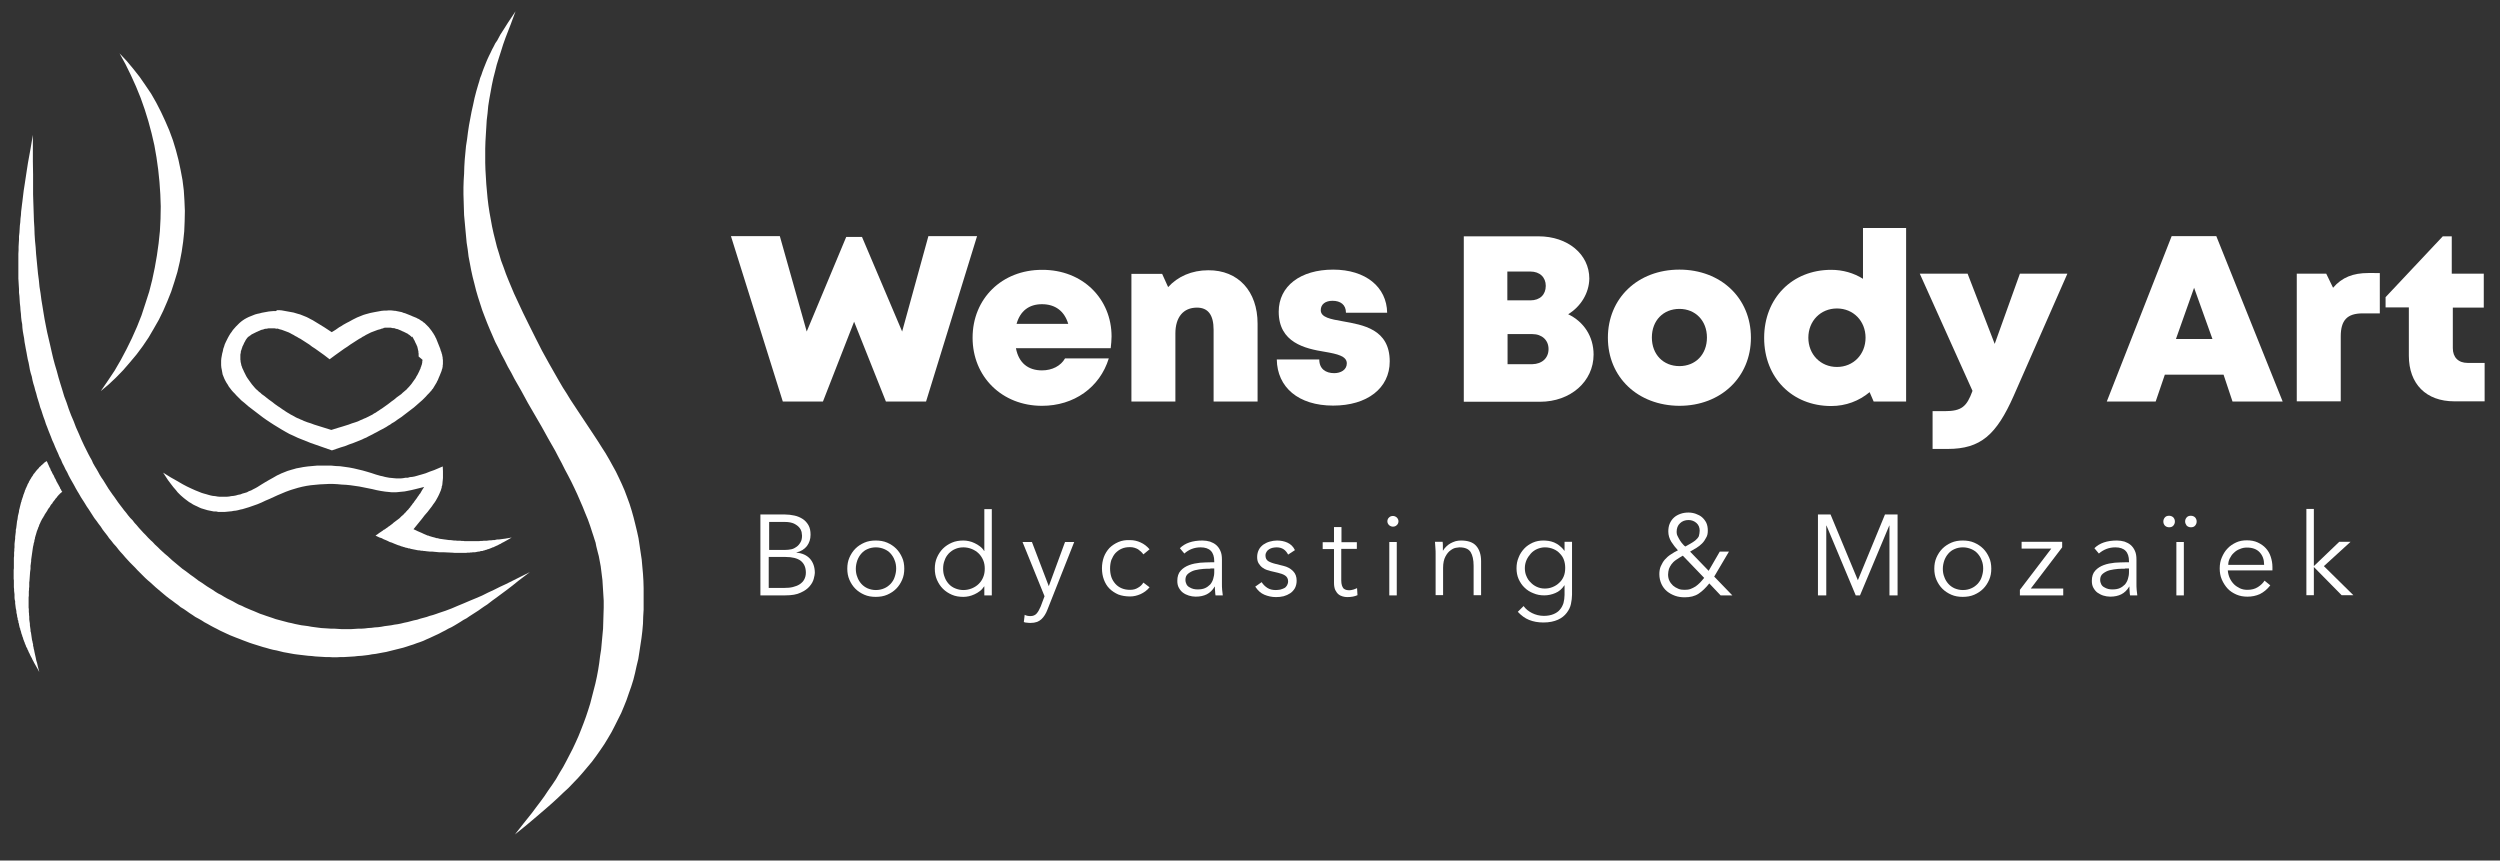 <?xml version="1.0" encoding="UTF-8"?>
<svg xmlns="http://www.w3.org/2000/svg" xmlns:xlink="http://www.w3.org/1999/xlink" version="1.1" id="Laag_1" x="0px" y="0px" viewBox="0 0 1171.1 403.1" style="enable-background:new 0 0 1171.1 403.1;" xml:space="preserve">
<rect x="0" y="0" width="1171.1" height="403.1" fill="#333333" stroke="none"/>
<style type="text/css">
	.st0{fill:#FFFFFF;}
</style>
<g>
	<g>
		<g>
			<g>
				<g>
					<polygon class="st0" points="230.5,23.2 231.3,21.7 232,20.3 232.9,19 234.4,16.2 236.2,13.4 237.9,10.7 241.5,5.3 239.2,11.5        236.8,17.7 235.7,20.8 234.7,24 233.7,27.1 232.7,30.3 231.9,33.5 231.1,36.6 230.4,39.9 229.8,43.2 229.2,46.5 228.7,49.7        228.4,53 228,56.3 227.8,59.6 227.6,62.9 227.4,66.3 227.3,69.6 227.3,73 227.3,76.3 227.4,79.6 227.6,82.9 227.8,86.3        228.1,89.6 228.4,92.9 228.8,96.2 229.3,99.5 229.9,102.8 230.5,106.1 231.2,109.3 232,112.5 232.8,115.7 233.8,118.9        234.7,122 235.9,125.2 237,128.3 238.2,131.3 239.5,134.4 240.8,137.5 242.2,140.5 245,146.5 247.9,152.4 250.9,158.4        253.9,164.3 257.1,170.1 260.4,175.9 262,178.7 263.7,181.6 265.5,184.4 267.2,187.2 270.9,192.8 278.2,203.8 280.1,206.7        281.8,209.4 283.6,212.2 285.3,215.1 286.9,218 288.5,220.9 289.9,223.8 291.3,226.8 292.6,229.8 293.8,233 294.9,236        295.9,239.2 296.8,242.4 297.6,245.6 298.4,248.9 299.1,252.1 299.6,255.4 300.1,258.8 300.6,262.1 300.9,265.5 301.2,268.8        301.4,272.1 301.5,275.5 301.5,278.9 301.5,282.3 301.5,285.6 301.3,288.9 301.2,292.2 300.9,295.6 300.5,298.9 300,302.2        299.5,305.5 299,308.7 298.2,312 297.5,315.2 296.7,318.4 295.7,321.6 294.6,324.7 293.5,327.9 292.3,330.9 291,334 289.5,337        288,340 286.5,342.9 284.8,345.8 283.1,348.6 281.2,351.4 279.3,354.1 277.3,356.8 275.2,359.3 273.1,361.8 270.9,364.3        268.6,366.7 266.3,369.1 263.9,371.3 261.5,373.6 259,375.9 256.5,378.1 251.5,382.4 246.4,386.7 241.2,390.9 245.2,385.8        247.2,383.3 249.2,380.8 251.2,378.1 253.1,375.6 255,373 256.8,370.3 258.7,367.6 260.5,364.9 262.1,362.1 263.8,359.3        265.3,356.5 266.8,353.6 268.3,350.7 269.7,347.7 271,344.8 272.2,341.8 273.4,338.7 274.5,335.7 275.5,332.7 276.5,329.5        277.3,326.4 278.1,323.3 278.9,320.2 279.6,317 280.2,313.8 280.7,310.6 281.1,307.4 281.6,304.2 281.9,300.9 282.2,297.7        282.5,294.5 282.6,291.2 282.7,287.9 282.8,284.7 282.8,281.4 282.6,278.1 282.4,274.9 282.2,271.7 282,270.1 281.8,268.5        281.6,266.9 281.4,265.3 281.1,263.7 280.8,262.1 280.5,260.5 280.1,259 279.7,257.4 279.3,255.8 279,254.2 278.5,252.7        278,251.1 277.5,249.6 276.5,246.5 275.4,243.4 274.2,240.5 273,237.5 271.7,234.5 270.4,231.5 269,228.5 267.6,225.6        266.1,222.7 264.6,219.9 263.1,216.9 261.6,214.1 260.1,211.2 256.9,205.6 253.8,200 247.3,188.8 244.2,183.1 241,177.5        239.5,174.6 237.9,171.8 236.4,168.8 234.9,166 233.5,163.1 232,160.2 230.7,157.2 229.4,154.2 228.2,151.3 227,148.2        225.9,145.3 224.9,142.2 223.9,139.1 223,136 222.2,132.8 221.4,129.7 220.7,126.5 220.1,123.3 219.5,120.2 219.1,116.9        218.6,113.7 218.3,110.5 218,107.3 217.7,104 217.4,100.8 217.3,97.6 217.2,94.3 217.1,91 217.1,87.8 217.2,84.6 217.4,81.4        217.5,78.1 217.7,74.8 218,71.6 218.3,68.4 218.8,65.2 219.2,62 219.7,58.7 220.3,55.5 220.9,52.3 221.6,49.2 222.3,45.9        223.1,42.8 224,39.7 224.5,38.1 224.9,36.6 225.5,35.1 226,33.6 226.6,32 227.2,30.5 227.8,29 228.4,27.6 229.1,26.1        229.8,24.7      "></polygon>
					<path class="st0" d="M129.8,145.3h1.1l1.1,0.1l1.1,0.2l1.1,0.2l1.1,0.2l1.1,0.2l1.1,0.2l1,0.3l1,0.3l1.1,0.3l1,0.4l1,0.4l1,0.4       l1,0.5l0.9,0.5l1,0.5l1.8,1.1l1.8,1.1l1.8,1.1l3.5,2.3l1.8-1.1l1.7-1.2l0.9-0.5l0.9-0.6l0.9-0.5l0.9-0.5l1-0.5l0.9-0.5l0.9-0.5       l1-0.5l1-0.5l1-0.4l1-0.4l1-0.4l1-0.3l1.1-0.3l1.1-0.3l1-0.2l1-0.2l1.1-0.2l1.1-0.2l1.1-0.2l1.1-0.1h1.1l1-0.1h1.1l1.1,0.1       l0.5,0.1h0.5l0.5,0.1l0.5,0.1l0.5,0.1l0.5,0.1l0.5,0.1l0.5,0.1l0.5,0.2l0.5,0.2l0.5,0.1l0.5,0.2l0.5,0.2l0.5,0.2l0.5,0.2       l0.5,0.2l0.5,0.2l0.4,0.2l0.5,0.2l0.5,0.2l0.5,0.2l0.5,0.2l0.5,0.3l0.5,0.2l0.5,0.3l0.4,0.3l0.5,0.3l0.5,0.3l0.4,0.4l0.5,0.3       l0.4,0.4l0.4,0.4l0.4,0.4l0.4,0.4l0.4,0.4l0.3,0.4l0.4,0.5l0.3,0.4l0.4,0.5l0.3,0.5l0.3,0.4l0.3,0.5l0.3,0.5l0.3,0.5l0.2,0.5       l0.3,0.5l0.2,0.5l0.2,0.5l0.2,0.5l0.2,0.5l0.2,0.5l0.2,0.5l0.2,0.5l0.2,0.5l0.2,0.5l0.2,0.5l0.1,0.5l0.2,0.5l0.2,0.5l0.1,0.5       l0.2,0.5l0.1,0.6l0.1,0.5l0.1,0.5v0.5l0.1,0.5v0.5v0.5v0.5v0.5l-0.1,0.6v0.5l-0.1,0.5l-0.1,0.5l-0.2,0.5l-0.1,0.5l-0.2,0.5       l-0.2,0.5l-0.2,0.5l-0.2,0.5l-0.2,0.5l-0.2,0.4l-0.2,0.5l-0.2,0.5l-0.2,0.5l-0.3,0.5l-0.2,0.5l-0.3,0.5l-0.3,0.5l-0.3,0.5       l-0.3,0.5l-0.3,0.5l-0.3,0.5l-0.4,0.4l-0.3,0.5l-0.4,0.4l-0.7,0.8l-0.8,0.8l-0.7,0.8l-0.8,0.8l-0.8,0.8l-0.8,0.7l-0.8,0.7       l-0.8,0.7l-0.8,0.7l-0.8,0.7l-0.8,0.6l-1.7,1.3l-1.7,1.3l-1.7,1.3l-1.8,1.2l-0.8,0.6l-0.9,0.6l-0.9,0.5l-0.8,0.6l-0.9,0.5       l-0.9,0.6l-0.9,0.5l-0.9,0.5l-1,0.5l-0.9,0.5l-0.9,0.5l-1,0.5l-0.9,0.5l-1,0.5l-1,0.5l-0.9,0.5l-1,0.4l-1,0.5l-1,0.4l-1,0.4       l-1,0.4l-1,0.4l-2,0.7l-2,0.8l-2,0.6l-4.1,1.4l-4-1.4l-4-1.4l-2-0.7l-2-0.8l-2-0.8l-2-0.8l-1.9-0.9l-2-0.9l-1.8-1l-1.9-1.1       l-1.8-1.1l-1.8-1.1l-1.7-1.1l-1.8-1.2l-1.7-1.2l-1.7-1.3l-1.7-1.3l-1.7-1.3l-1.7-1.3l-1.6-1.4l-1.6-1.3l-0.8-0.8l-0.8-0.8       l-0.8-0.8l-0.7-0.8l-0.8-0.8l-0.7-0.8l-0.6-0.8l-0.7-0.9l-0.5-0.9l-0.6-0.9l-0.5-0.9l-0.5-1l-0.4-1l-0.4-1l-0.2-1.1l-0.2-1.1       l-0.2-1l-0.1-1.1v-1.1v-1.1l0.1-1.1l0.2-1.1l0.2-1.1l0.3-1.1l0.2-1.1l0.4-1.1l0.3-1l0.5-1.1l0.5-1l0.5-1l0.5-0.9l0.6-1l0.6-0.8       l0.6-0.9l0.7-0.8l0.7-0.8l0.8-0.8l0.8-0.8l0.8-0.7l0.8-0.6l0.9-0.6l0.9-0.5l1-0.5l1-0.4l1-0.4l1-0.4l1.1-0.3l1-0.2l1.1-0.3       l1.1-0.2l1.1-0.2l1.1-0.2l1.1-0.1l1.1-0.1h1.1L129.8,145.3z M196.1,167v-0.5v-0.4v-0.5l-0.1-0.5v-0.5l-0.1-0.4l-0.1-0.4       l-0.1-0.5l-0.1-0.4l-0.1-0.5l-0.2-0.4l-0.2-0.5l-0.2-0.4l-0.2-0.4l-0.2-0.4l-0.2-0.5l-0.2-0.4l-0.2-0.3l-0.2-0.4l-0.2-0.4       l-0.2-0.3l-0.3-0.4L193,158l-0.3-0.3l-0.3-0.3l-0.3-0.2l-0.3-0.3l-0.4-0.2l-0.3-0.3l-0.4-0.2l-0.4-0.2l-0.4-0.2l-0.4-0.2       l-0.4-0.2l-0.5-0.2l-0.4-0.2l-0.4-0.2l-0.5-0.2l-0.5-0.2l-0.4-0.2l-0.5-0.1l-0.5-0.1l-0.4-0.2l-0.5-0.1h-0.5l-0.5-0.1l-0.4-0.1       h-0.5h-0.5h-0.4h-0.5h-0.5h-0.4l-0.5,0.1l-0.5,0.1H180l-0.5,0.1l-0.4,0.1l-0.5,0.1l-0.4,0.2l-0.4,0.1l-0.8,0.2l-0.8,0.3       l-0.8,0.3l-0.8,0.3l-0.8,0.3l-0.8,0.4l-0.8,0.4l-0.8,0.4l-0.8,0.5l-0.8,0.4l-0.7,0.5l-0.8,0.4l-1.4,0.9l-1.4,0.9l-1.4,0.9       l-1.4,1l-1.4,0.9l-1.4,1l-1.4,1l-1.4,1l-2.7,2l-2.6-2l-1.4-1l-1.4-1l-1.4-1l-1.4-0.9l-1.3-1l-1.4-0.9l-1.4-0.9l-1.4-0.9       l-0.8-0.4l-0.8-0.5l-0.8-0.4l-0.8-0.5l-0.8-0.4l-0.7-0.4l-0.8-0.4l-0.8-0.3l-0.8-0.3l-0.8-0.3l-0.8-0.3l-0.8-0.2l-0.4-0.1       l-0.5-0.2l-0.4-0.1l-0.5-0.1L130,154h-0.5l-0.4-0.1l-0.5-0.1h-0.4h-0.5h-0.5h-0.4h-0.5h-0.5l-0.5,0.1l-0.5,0.1h-0.4l-0.5,0.1       l-0.5,0.2l-0.4,0.1l-0.5,0.1l-0.5,0.2l-0.4,0.2l-0.5,0.2l-0.4,0.2l-0.5,0.2l-0.4,0.2l-0.4,0.2l-0.4,0.2l-0.4,0.2l-0.4,0.2       l-0.4,0.2l-0.3,0.3l-0.4,0.2l-0.3,0.3l-0.4,0.2l-0.3,0.3l-0.3,0.3l-0.2,0.3l-0.3,0.4l-0.2,0.3l-0.2,0.4l-0.2,0.4l-0.2,0.3       l-0.2,0.4l-0.2,0.5l-0.2,0.4l-0.2,0.4l-0.2,0.4l-0.1,0.5l-0.2,0.4l-0.1,0.5l-0.2,0.4l-0.1,0.5v0.4l-0.1,0.4l-0.1,0.5v0.5v0.5       v0.4v0.5v0.5l0.1,0.5v0.4l0.1,0.5l0.1,0.4l0.1,0.5l0.1,0.5l0.2,0.4l0.1,0.4l0.2,0.5l0.2,0.4l0.2,0.4l0.2,0.5l0.2,0.4l0.2,0.4       l0.2,0.4l0.2,0.4l0.4,0.8l0.5,0.8l0.5,0.7l0.5,0.7l0.5,0.7l0.5,0.7l0.5,0.6l0.6,0.7l0.5,0.6l0.6,0.6l0.6,0.5l0.6,0.6l0.7,0.5       l0.6,0.6l0.7,0.5l0.7,0.5l0.6,0.5l1.4,1.1l1.4,1l1.4,1.1l1.4,1l0.8,0.5l0.7,0.5l0.7,0.5l0.8,0.5l0.7,0.5l0.8,0.5l0.7,0.4       l0.8,0.5l0.8,0.4l0.7,0.4l0.7,0.4l0.8,0.4l0.8,0.3l0.8,0.4l0.8,0.3l0.8,0.4l0.8,0.3l0.8,0.3l1.6,0.5l1.6,0.6l1.6,0.5l1.6,0.5       l1.6,0.5l3.2,1l3.2-1l1.7-0.5l1.6-0.5l1.6-0.5l1.6-0.6l1.6-0.5l0.8-0.3l0.8-0.3l0.8-0.4l0.8-0.3l0.8-0.4l0.8-0.3l0.8-0.4       l0.8-0.4l0.8-0.4l0.8-0.4l0.7-0.5l0.8-0.4l0.7-0.5l0.8-0.5l0.7-0.5l0.8-0.5l0.7-0.5l0.7-0.5l1.4-1l1.4-1.1l1.4-1l1.3-1.1       l0.7-0.5l0.7-0.5l0.7-0.5l0.6-0.6l0.6-0.5l0.7-0.6l0.6-0.5l0.5-0.6l0.6-0.6l0.6-0.7l0.5-0.6l0.5-0.7l0.5-0.7l0.5-0.7l0.5-0.7       l0.4-0.8l0.5-0.8l0.2-0.4l0.2-0.4l0.2-0.4l0.2-0.4l0.2-0.5l0.2-0.4l0.2-0.4l0.1-0.5l0.2-0.4l0.1-0.4l0.2-0.5l0.1-0.5l0.1-0.4       v-0.5l0.1-0.4v-0.5L196.1,167z"></path>
					<polygon class="st0" points="83.8,225.8 85.7,226.9 87.6,227.9 89.5,228.8 91.5,229.7 92.5,230.1 93.5,230.5 94.5,230.9        95.5,231.2 96.6,231.5 97.6,231.8 98.7,232.1 99.7,232.3 100.8,232.4 101.9,232.6 102.9,232.7 104,232.7 105.1,232.7        106.1,232.7 107.3,232.6 108.3,232.4 109.4,232.3 110.5,232.1 111.5,231.8 112.6,231.6 113.6,231.2 114.7,230.9 115.7,230.6        116.6,230.1 117.7,229.7 118.6,229.2 119.6,228.7 120.5,228.2 122.4,227 124.2,225.9 126.1,224.8 127.9,223.8 129.8,222.7        130.7,222.3 131.7,221.8 132.7,221.4 133.7,221 134.7,220.6 135.7,220.3 136.7,220 137.8,219.7 138.8,219.4 139.9,219.2        141,219 142,218.8 144.2,218.5 146.4,218.3 148.6,218.1 150.7,218.1 152.9,218.1 155.1,218.1 157.2,218.3 159.3,218.4        161.5,218.7 163.6,219 165.7,219.4 167.8,219.9 169.9,220.4 172,221 174,221.6 176.1,222.3 178.2,222.9 179.2,223.1        180.3,223.4 181.3,223.6 182.4,223.8 183.5,223.9 184.5,224 185.6,224.1 186.6,224.1 187.8,224.1 188.8,224 189.9,223.8        191,223.8 192,223.5 193.1,223.4 194.2,223.2 195.3,222.9 196.3,222.6 197.4,222.3 199.4,221.7 201.4,220.9 203.4,220.2        207.4,218.5 207.5,220.7 207.5,221.7 207.5,222.8 207.5,223.9 207.4,225 207.3,225.9 207.2,227 207.1,227.5 206.9,228        206.9,228.5 206.7,229 206.6,229.4 206.4,230 206.2,230.4 206,230.9 205.6,231.8 205.1,232.8 204.6,233.7 204.1,234.6        203.5,235.5 202.9,236.3 202.3,237.2 201.6,238.1 200.3,239.8 198.9,241.4 197.6,243.1 196.3,244.7 193.7,247.9 195,248.5        195.6,248.8 196.3,249.1 197,249.4 197.7,249.7 198.3,250 199,250.3 199.7,250.6 200.4,250.9 200.7,250.9 201.1,251.1        201.4,251.2 201.8,251.3 202.1,251.4 202.4,251.5 202.8,251.6 203.2,251.7 203.6,251.8 203.9,251.9 204.2,252 204.6,252.1        205,252.1 205.3,252.2 206,252.4 206.8,252.5 207.5,252.6 208.2,252.7 209,252.8 209.7,252.9 210.4,253 211.1,253 211.9,253.1        212.6,253.2 213.4,253.2 214.1,253.3 214.8,253.3 215.6,253.3 216.3,253.4 217.1,253.4 217.7,253.5 218.5,253.5 219.2,253.5        220,253.5 220.7,253.5 221.4,253.5 222.2,253.5 222.9,253.5 223.7,253.5 224.3,253.5 225.1,253.4 225.8,253.4 226.6,253.3        227.3,253.3 228,253.3 228.7,253.2 229.5,253.1 230.2,253.1 230.9,253 231.7,253 232.4,252.8 233.1,252.7 233.8,252.7        235.3,252.5 236.8,252.3 239.7,251.8 237.8,252.9 236.9,253.4 236,253.9 235,254.4 234.6,254.7 234.1,254.9 233.7,255.1        233.2,255.4 232.7,255.6 232.3,255.8 231.8,256 231.3,256.3 230.8,256.4 230.4,256.6 229.9,256.8 229.4,257 228.9,257.2        228.4,257.3 228,257.5 227.5,257.6 227,257.8 226.5,257.9 226,258.1 225.5,258.1 225,258.2 224.5,258.4 224,258.4 223.5,258.5        223,258.6 222.5,258.7 221.9,258.7 221.5,258.7 221,258.8 220.4,258.8 219.9,258.9 219.4,258.9 218.9,258.9 218.3,259        217.8,259 217.3,259 216.8,259 216.2,259 215.2,259 214.1,259 213.1,259 212,258.9 209.9,258.8 207.8,258.7 206.8,258.7        205.7,258.7 204.7,258.6 203.6,258.5 202.6,258.4 201.5,258.4 200.5,258.3 199.5,258.2 199,258.1 198.5,258.1 198,258        197.4,258 196.9,257.9 196.4,257.8 195.9,257.8 195.4,257.7 194.9,257.6 194.4,257.5 193.9,257.4 193.4,257.3 192.9,257.2        192.4,257.1 191.9,256.9 191.4,256.9 190.9,256.7 190.4,256.6 189.9,256.5 189.4,256.3 188.9,256.2 188.4,256 187.9,255.9        187.5,255.7 186.9,255.5 186.5,255.4 186,255.2 185.5,255 185,254.8 184.5,254.6 183.6,254.2 182.6,253.9 181.6,253.4        180.7,253 179.7,252.6 178.8,252.1 177.8,251.8 175.9,250.9 176.8,250.3 177.6,249.7 178.5,249.1 179.4,248.5 179.7,248.2        180.2,248 180.6,247.7 181,247.4 181.5,247.1 181.8,246.8 182.3,246.5 182.7,246.2 183.1,245.9 183.5,245.6 183.9,245.3        184.3,244.9 184.7,244.6 185.1,244.3 185.5,244 185.9,243.7 186.3,243.4 186.7,243.1 187.1,242.8 187.5,242.4 187.8,242.1        188.2,241.7 188.4,241.6 188.6,241.4 188.7,241.2 189,241.1 189.1,240.9 189.3,240.7 189.5,240.5 189.6,240.3 189.8,240.2        190,240 190.2,239.8 190.3,239.6 190.5,239.4 190.7,239.3 190.8,239 191,238.9 191.2,238.7 191.4,238.5 191.5,238.3        191.7,238.1 191.8,237.9 192,237.8 192.2,237.5 192.3,237.3 192.6,236.9 192.9,236.6 193.2,236.1 193.5,235.7 193.8,235.4        194.1,234.9 194.4,234.5 194.7,234.1 195,233.7 195.3,233.3 195.6,232.8 195.9,232.4 196.2,232 196.5,231.5 196.8,231.2        197.1,230.7 197.6,229.8 198.1,229 198.7,228.1 196.7,228.6 194.7,229.1 192.6,229.6 190.6,230 189.6,230.2 188.6,230.3        187.5,230.4 186.6,230.5 185.5,230.6 184.5,230.6 183.5,230.6 182.5,230.5 181.5,230.4 180.5,230.3 178.5,230 176.4,229.6        174.3,229.1 170.3,228.3 168.3,227.9 166.2,227.6 164.1,227.3 162.1,227.1 160.1,227 158,226.8 156,226.7 154,226.7        151.9,226.8 149.8,226.9 147.7,227.1 145.6,227.3 143.6,227.6 141.6,228 139.6,228.5 138.6,228.8 137.6,229.1 136.6,229.4        135.7,229.7 133.8,230.4 131.9,231.2 130,232 126.3,233.7 124.4,234.5 122.5,235.4 120.6,236.2 118.6,236.9 116.6,237.6        114.6,238.2 113.6,238.5 112.6,238.7 111.5,239 110.5,239.2 109.5,239.3 108.5,239.5 107.4,239.6 106.4,239.7 105.4,239.8        104.3,239.8 103.3,239.8 102.2,239.8 101.3,239.6 100.2,239.6 99.2,239.4 98.2,239.2 97.2,239 96.2,238.7 95.2,238.4        94.2,238.1 93.3,237.7 92.3,237.2 91.4,236.8 90.4,236.3 89.5,235.7 88.6,235.2 87.8,234.6 87,234 86.1,233.3 85.4,232.7        84.6,232 83.9,231.3 83.2,230.6 82.5,229.7 81.9,229 81.2,228.2 79.9,226.5 78.7,224.9 76.4,221.4 80.1,223.7 81.9,224.7             "></polygon>
					<polygon class="st0" points="62.4,32.2 65.4,36 68.1,39.9 70.8,43.9 73.2,48.1 75.4,52.4 77.4,56.7 79.3,61.1 81,65.7        82.4,70.3 83.6,74.9 84.6,79.6 85.5,84.4 86.1,89.2 86.4,94 86.6,98.8 86.5,103.6 86.3,108.4 85.8,113.2 85.1,118 84.2,122.7        83.1,127.4 81.7,132 80.2,136.6 78.4,141.1 76.5,145.5 74.4,149.8 72,154 69.6,158.1 66.9,162.1 64,166 60.9,169.7 57.7,173.4        54.4,176.8 50.9,180.1 47.2,183.2 50.5,178.4 53.7,173.6 56.6,168.6 59.3,163.5 61.8,158.4 64.2,153 66.3,147.7 68.1,142.2        69.9,136.6 71.3,131.1 72.5,125.4 73.5,119.7 74.3,114 74.9,108.3 75.2,102.5 75.3,96.7 75.1,91 74.7,85.2 74.1,79.4        73.3,73.7 72.3,68 71,62.4 69.5,56.8 67.8,51.3 65.9,45.9 63.7,40.5 61.3,35.2 58.8,30.1 56,25 59.3,28.5      "></polygon>
					<polygon class="st0" points="11,299.7 10.9,299.3 10.8,299 10.7,298.6 10.5,298.2 10.4,297.8 10.3,297.4 10.1,297 10,296.6        9.9,296.2 9.8,295.8 9.7,295.4 9.5,295.1 9.5,294.6 9.3,294.2 9.2,293.9 9.1,293.5 9,293 8.9,292.7 8.9,292.3 8.7,291.8        8.6,291.5 8.6,291.1 8.5,290.6 8.3,290.3 8.3,289.8 8.2,289.4 8.1,289.1 8,288.6 8,288.3 7.9,287.8 7.8,287.4 7.7,287.1        7.7,286.6 7.6,285.8 7.4,285 7.3,284.2 7.2,283.4 7.1,282.6 7.1,281.7 6.9,280.9 6.8,280.1 6.8,279.3 6.8,278.4 6.7,277.6        6.6,276.8 6.6,276 6.5,275.1 6.5,274.4 6.5,273.6 6.5,272.7 6.5,271.9 6.4,271.1 6.4,270.3 6.4,269.5 6.4,268.6 6.4,267.8        6.4,267 6.5,266.2 6.5,265.3 6.5,264.5 6.5,263.8 6.5,262.9 6.5,262.1 6.5,261.3 6.6,260.4 6.6,259.6 6.6,258.8 6.7,258        6.7,257.2 6.8,256.4 6.8,255.6 6.8,254.8 6.9,253.9 7,253.1 7.1,252.3 7.1,251.5 7.2,250.7 7.3,249.9 7.4,249.1 7.4,248.2        7.6,247.4 7.7,246.6 7.8,245.8 7.9,244.9 8,244.1 8.2,243.3 8.3,242.5 8.4,241.7 8.6,240.9 8.7,240.5 8.8,240.1 8.9,239.6        8.9,239.3 9,238.8 9.1,238.4 9.2,238.1 9.3,237.6 9.4,237.2 9.5,236.8 9.6,236.4 9.7,236 9.8,235.6 9.9,235.2 10.1,234.8        10.1,234.4 10.3,234 10.4,233.6 10.5,233.3 10.7,232.8 10.8,232.4 10.9,232.1 11,231.7 11.2,231.3 11.3,230.9 11.5,230.5        11.6,230.1 11.7,229.7 11.9,229.4 12,229 12.2,228.6 12.4,228.2 12.5,227.9 12.7,227.6 12.8,227.2 13,226.8 13.2,226.4        13.4,226.2 13.5,225.8 13.7,225.4 13.9,225.1 14.1,224.7 14.3,224.4 14.5,224.1 14.7,223.7 14.9,223.4 15.2,223 15.4,222.7        15.6,222.3 15.8,222 16.1,221.7 16.3,221.4 16.6,221.1 16.7,220.9 16.8,220.7 17,220.5 17.1,220.4 17.3,220.2 17.4,220        17.6,219.9 17.7,219.7 17.9,219.6 18,219.4 18.2,219.2 18.3,219 18.6,218.7 19,218.4 19.3,218.1 19.4,217.9 19.7,217.8        19.8,217.6 20,217.5 20.1,217.3 20.3,217.2 20.5,217 20.6,216.9 20.8,216.7 20.9,216.6 21.1,216.5 21.3,216.3 21.5,216.3        21.6,216.1 21.8,216 21.8,216 22.1,216.4 22.3,216.9 22.5,217.3 22.7,217.8 22.9,218.2 23.1,218.7 23.3,219.1 23.6,219.6        23.7,220 23.9,220.5 24.2,220.9 24.4,221.4 24.6,221.8 24.8,222.2 25.1,222.6 25.3,223.1 25.5,223.5 25.7,224 26,224.4        26.2,224.9 26.4,225.3 26.6,225.8 26.9,226.2 27.1,226.7 27.4,227.1 27.5,227.3 27.6,227.6 27.8,227.8 27.8,228 28,228.2        28.1,228.5 28.2,228.8 28.3,229 28.5,229.2 28.6,229.4 28.7,229.7 28.9,230 29,230.2 29.2,230.4 29,230.5 28.9,230.6        28.8,230.6 28.7,230.7 28.6,230.9 28.5,230.9 28.3,231 28.3,231.1 28.2,231.2 28,231.3 28,231.4 27.8,231.5 27.8,231.6        27.6,231.8 27.5,231.8 27.4,232 27.3,232.1 27.2,232.2 27,232.4 26.8,232.7 26.6,233 26.3,233.3 26.1,233.5 25.9,233.8        25.7,234.1 25.3,234.6 24.8,235.2 24.5,235.8 24,236.3 23.6,236.9 23.3,237.5 22.8,238.1 22.4,238.7 22.1,239.3 21.7,239.9        21.3,240.5 21.1,240.8 20.9,241.1 20.8,241.4 20.6,241.7 20.4,242 20.3,242.3 20.1,242.5 19.9,242.9 19.7,243.1 19.6,243.4        19.4,243.7 19.3,244 19.1,244.3 19,244.6 18.8,245 18.7,245.3 18.5,245.6 18.4,245.9 18.3,246.2 18.2,246.6 18,246.9        17.9,247.2 17.8,247.6 17.6,247.9 17.6,248.2 17.4,248.5 17.3,248.8 17.2,249.1 17.1,249.5 17,249.8 16.9,250.2 16.8,250.5        16.7,250.8 16.6,251.2 16.5,251.5 16.4,251.8 16.4,252.1 16.3,252.5 16.2,252.8 16.1,253.2 16.1,253.5 16,253.9 15.8,254.5        15.7,255.2 15.5,256 15.4,256.6 15.3,257.3 15.2,258 15.1,258.7 15,259.4 14.9,260.1 14.8,260.8 14.7,261.5 14.6,262.2        14.6,262.9 14.5,263.6 14.4,264.4 14.3,265 14.3,265.8 14.3,266.5 14.1,267.9 14,269.3 13.9,270.7 13.8,272.1 13.7,272.8        13.7,273.5 13.7,274.2 13.7,274.9 13.6,275.6 13.6,276.3 13.5,277 13.5,277.7 13.5,278.4 13.5,279.1 13.4,279.8 13.4,280.5        13.4,281.1 13.4,281.9 13.4,282.6 13.4,283.2 13.4,283.9 13.4,284.7 13.5,285.3 13.5,286 13.5,286.7 13.6,287.4 13.6,288.1        13.7,288.8 13.7,289.4 13.7,290.1 13.8,290.9 13.9,291.5 14,292.2 14,292.9 14.1,293.6 14.2,294.3 14.3,295 14.3,295.7        14.5,296.3 14.6,297 14.7,297.7 14.8,298.4 14.9,299.1 15,299.8 15.2,300.5 15.3,301.1 15.5,301.8 15.5,302.5 15.7,303.2        15.8,303.9 16,304.6 16.1,305.2 16.4,306.6 16.7,307.9 17,309.4 17.4,310.7 17.7,312.1 18.4,314.8 17.6,313.3 16.8,311.9        16.4,311.2 16,310.5 15.6,309.7 15.2,309 14.9,308.3 14.5,307.6 14.1,306.8 13.8,306.1 13.4,305.4 13.3,305 13.1,304.6        12.9,304.3 12.8,303.9 12.6,303.5 12.4,303.2 12.2,302.8 12.1,302.4 11.9,302 11.8,301.7 11.6,301.3 11.5,300.8 11.3,300.5        11.2,300.1      "></polygon>
					<polygon class="st0" points="10.7,92.6 11.1,89.3 11.6,86.1 12.1,82.8 12.6,79.5 13.1,76.3 13.7,73 14.3,69.7 15.4,63.2        15.4,75.7 15.5,81.8 15.5,88 15.5,91.1 15.6,94.3 15.7,97.3 15.8,100.4 15.9,103.5 16.1,106.6 16.2,109.7 16.4,112.8        16.7,115.8 16.9,118.9 17.2,122 17.5,125.1 17.8,128.2 18.2,131.2 18.5,134.3 19,137.4 19.4,140.5 19.9,143.5 20.4,146.6        20.9,149.6 21.5,152.7 22.1,155.7 22.8,158.7 23.5,161.7 24.2,164.8 24.9,167.8 25.7,170.8 26.6,173.8 27.4,176.8 28.3,179.8        29.2,182.7 30.1,185.7 31.2,188.6 32.2,191.6 33.3,194.5 34.5,197.3 35.6,200.2 36.9,203.1 38.1,205.9 39.4,208.7 40.8,211.5        41.5,212.9 42.2,214.2 43,215.6 43.6,217 44.4,218.4 45.2,219.7 46,221.1 46.7,222.4 47.5,223.7 48.4,225 49.2,226.3 50,227.6        50.8,228.9 51.7,230.2 52.6,231.5 53.5,232.7 54.4,234 55.3,235.3 56.2,236.5 57.2,237.8 58.1,239 59.1,240.2 60,241.4        61,242.6 62.1,243.7 63,244.9 64.1,246.1 65.1,247.3 66.2,248.5 67.2,249.6 68.3,250.7 69.3,251.8 70.5,253 71.6,254        72.6,255.1 73.8,256.2 74.9,257.3 76.1,258.4 77.2,259.4 78.4,260.4 79.5,261.4 80.7,262.5 81.9,263.5 83.1,264.5 84.3,265.5        85.5,266.5 86.8,267.4 88,268.3 89.3,269.3 90.6,270.2 91.8,271.1 93.1,272.1 94.4,272.9 95.7,273.8 97,274.7 98.3,275.5        99.6,276.3 100.9,277.2 102.2,278 103.6,278.7 104.9,279.5 106.3,280.3 107.7,281 109.1,281.7 110.5,282.5 111.8,283.2        113.3,283.8 114.7,284.5 116.1,285.1 117.5,285.7 119,286.3 120.4,286.9 121.8,287.5 123.3,288 124.7,288.5 126.2,289        127.7,289.5 129.1,290 130.6,290.4 132.1,290.8 133.6,291.2 135.1,291.6 136.6,291.9 138.2,292.3 139.7,292.6 141.2,292.9        142.8,293.1 144.3,293.3 145.9,293.6 147.4,293.8 148.9,294 150.5,294.2 152.1,294.3 153.7,294.4 155.1,294.5 156.7,294.5        158.3,294.6 159.9,294.7 161.4,294.7 163,294.7 164.6,294.7 166.2,294.6 167.7,294.5 169.2,294.5 170.8,294.4 172.4,294.2        174,294.1 175.5,293.9 177.1,293.8 178.6,293.6 180.2,293.3 181.8,293.1 183.3,292.9 184.8,292.6 186.3,292.4 187.8,292.1        189.4,291.7 190.9,291.4 192.4,291 193.9,290.6 195.4,290.3 196.9,289.8 198.4,289.4 199.9,289 201.3,288.5 202.8,288.1        204.3,287.6 205.7,287.1 208.7,286.1 211.6,285 214.4,283.8 217.3,282.6 220.1,281.4 223,280.2 225.8,279 228.6,277.6        231.4,276.3 234.2,274.9 237,273.6 242.6,270.8 248.2,268 242.8,272.1 240.2,274.2 237.6,276.2 234.9,278.2 232.2,280.2        230.8,281.2 229.5,282.2 228.2,283.2 226.8,284.1 225.5,285 224.1,286 222.7,286.9 221.3,287.8 219.9,288.7 218.6,289.6        217.1,290.4 215.7,291.3 214.4,292.1 212.9,293 211.5,293.8 210,294.5 208.6,295.3 207.2,296 205.7,296.8 204.2,297.5        202.7,298.2 201.2,298.9 199.8,299.5 198.3,300.2 196.7,300.8 195.2,301.3 193.6,301.9 192,302.4 190.5,302.9 188.9,303.4        187.3,303.8 185.7,304.2 184.1,304.6 182.5,305 180.9,305.4 179.2,305.7 177.6,306 176,306.3 174.3,306.5 172.7,306.8        171.1,307 169.4,307.2 167.7,307.3 166,307.5 164.4,307.6 162.7,307.7 161,307.8 159.3,307.8 157.7,307.9 156,307.9        154.3,307.8 152.7,307.8 151,307.7 149.3,307.6 147.7,307.5 146,307.3 144.4,307.2 142.7,307 141,306.8 139.3,306.6        137.8,306.4 136.1,306.1 134.5,305.8 132.8,305.5 131.2,305.1 129.6,304.7 128,304.4 126.4,304 124.7,303.5 123.2,303.1        121.6,302.6 120,302.1 118.4,301.6 116.9,301.1 115.3,300.5 113.7,299.9 112.2,299.3 110.6,298.7 109.1,298.1 107.6,297.5        106.1,296.8 104.6,296.1 103.1,295.4 101.6,294.6 100.2,293.9 98.7,293.1 97.3,292.3 95.8,291.5 94.4,290.6 93,289.8 91.5,289        90.2,288.1 88.8,287.2 87.4,286.2 86.1,285.3 84.6,284.4 83.4,283.4 82,282.4 80.7,281.4 79.3,280.4 78,279.4 76.8,278.4        75.5,277.3 74.2,276.2 72.9,275.1 71.7,274 70.5,272.9 69.2,271.8 68,270.7 66.8,269.5 65.6,268.3 64.4,267.1 63.3,265.9        62.1,264.7 60.9,263.5 59.8,262.3 58.7,261.1 57.6,259.8 56.4,258.5 55.4,257.3 54.4,256 53.2,254.7 52.2,253.4 51.1,252.1        50.2,250.8 49.1,249.4 48.1,248.1 47.2,246.7 46.2,245.4 45.2,244 44.2,242.7 43.3,241.3 42.4,239.9 41.5,238.5 40.6,237.2        39.7,235.7 38.8,234.3 37.9,232.9 37.1,231.5 36.2,230 35.4,228.6 34.6,227.1 33.8,225.7 33,224.3 32.2,222.8 31.5,221.3        30.7,219.9 30,218.4 29.2,216.9 28.6,215.4 27.8,213.9 27.2,212.4 26.5,210.9 25.8,209.3 25.2,207.8 24.5,206.3 23.9,204.7        23.3,203.2 22.7,201.7 22.1,200.1 21.5,198.6 21,197 20.4,195.4 19.9,193.9 19.4,192.3 18.8,190.7 18.4,189.2 17.9,187.6        17.4,186 17,184.4 16.5,182.8 16.1,181.2 15.6,179.6 15.2,178 14.9,176.4 14.4,174.8 14,173.2 13.7,171.5 13.4,169.9 13,168.3        12.7,166.7 12.4,165 12.1,163.5 11.8,161.8 11.5,160.2 11.3,158.5 11,156.9 10.7,155.2 10.5,153.6 10.4,151.9 10.1,150.3        9.9,148.6 9.8,147 9.6,145.3 9.5,143.7 9.3,142 9.2,140.4 9.1,138.7 8.9,137.1 8.9,135.4 8.8,133.8 8.7,132.1 8.6,130.5        8.6,128.9 8.6,127.2 8.6,125.5 8.6,123.8 8.6,122.2 8.6,120.5 8.6,118.9 8.7,117.2 8.7,115.6 8.8,113.9 8.9,112.3 8.9,110.7        9.1,109 9.2,107.4 9.3,105.7 9.5,104.1 9.6,102.4 9.8,100.8 9.9,99.1 10.1,97.5 10.3,95.8 10.5,94.3      "></polygon>
				</g>
			</g>
		</g>
	</g>
	<g>
		<path class="st0" d="M457.7,110.6l-23.9,77.5H415l-14.9-37.4l-14.6,37.4h-18.8l-24.3-77.5h22.9l12.6,44.7l18.5-44.3h7.4l18.8,44.3    l12.3-44.7H457.7z"></path>
		<path class="st0" d="M520.7,157.6c0,1.8-0.2,3.6-0.4,5.5h-44.4c1.3,6.9,5.7,10.4,12.2,10.4c4.8,0,8.8-2.1,10.8-5.6h20.5    c-4.2,13.6-16.3,22.2-31.3,22.2c-18.7,0-32.5-13.6-32.5-31.9c0-18.3,13.7-31.8,32.5-31.8C507.3,126.3,520.7,140.1,520.7,157.6    L520.7,157.6z M476.2,151.7h24.2c-1.8-6-6.1-9.2-12.3-9.2C482,142.5,477.9,145.7,476.2,151.7z"></path>
		<path class="st0" d="M589.1,151.6v36.5h-20.6v-33.6c0-7-2.6-10.4-7.8-10.4c-6.4,0-10.1,4.5-10.1,12.1v31.9H530v-59.8h14.4l2.8,6.2    c4.5-5,11.1-7.9,18.8-7.9C580,126.5,589.1,136.4,589.1,151.6z"></path>
		<path class="st0" d="M624.5,190c-16.3,0-26.2-8.6-26.4-21.6H618c0,4.4,3,6.4,7,6.4c3,0,5.9-1.5,5.9-4.6c0-3.4-4.5-4.4-10.3-5.4    c-9.3-1.5-21.6-4.3-21.6-18.8c0-12,10.2-19.7,25.5-19.7c15.2,0,25.1,8.1,25.3,20.2h-19.3c0-3.8-2.6-5.6-6.3-5.6    c-3.3,0-5.5,1.6-5.5,4.4c0,3.4,4.6,4.2,10.3,5.2c9.4,1.7,22,3.6,22,18.8C651,181.9,640.4,190,624.5,190L624.5,190z"></path>
		<path class="st0" d="M734.6,147.2c7.3,3.5,11.9,10.4,11.9,18.9c0,12.6-10.8,22.1-25.1,22.1h-35.7v-77.5h35    c13.7,0,23.8,8.4,23.8,19.8C744.4,137.3,740.5,143.6,734.6,147.2L734.6,147.2z M725.4,163.5c0-4.1-3-7-7.6-7h-11.6v14.1h11.6    C722.4,170.5,725.4,167.7,725.4,163.5z M724.1,133.9c0-4-2.8-6.7-7.2-6.7h-10.8v13.5h10.8C721.4,140.7,724.1,138,724.1,133.9    L724.1,133.9z"></path>
		<path class="st0" d="M753.2,158.2c0-18.5,14-31.9,33.5-31.9c19.4,0,33.5,13.3,33.5,31.9c0,18.5-14.1,31.9-33.5,31.9    C767.2,190,753.2,176.7,753.2,158.2z M786.7,171.5c7.5,0,12.9-5.4,12.9-13.4c0-7.9-5.4-13.4-12.9-13.4c-7.5,0-12.9,5.4-12.9,13.4    S779.2,171.5,786.7,171.5L786.7,171.5z"></path>
		<path class="st0" d="M892.9,106.7v81.4h-15.2l-1.9-4.4c-4.9,4.1-11.1,6.5-18,6.5c-18.3,0-31.4-13.3-31.4-31.9    c0-18.6,13.1-31.9,31.4-31.9c5.5,0,10.6,1.5,14.9,4.2v-23.8H892.9z M873.9,158.2c0-7.8-5.7-13.7-13.4-13.7s-13.4,5.9-13.4,13.7    c0,7.8,5.7,13.7,13.4,13.7S873.9,166,873.9,158.2z"></path>
		<path class="st0" d="M968.4,128.3l-25.1,57.1c-8.1,18.3-15.5,24.9-30.9,24.9h-7.1v-17.7h5.7c7.9,0,10.3-2.1,13-9.5l-24.7-54.9    h22.4l12.7,32.9l11.8-32.9H968.4z"></path>
		<path class="st0" d="M1041.6,175.5h-27.5l-4.3,12.6h-22.9l30.4-77.5h20.9l31.1,77.5h-23.5L1041.6,175.5z M1027.8,134.8l-8.5,24    h17.1L1027.8,134.8z"></path>
		<path class="st0" d="M1114.8,128v18.8h-8c-7.3,0-10.3,3.2-10.3,10.8v30.4h-20.6v-59.8h13.8l3.2,6.6c4.2-4.9,9.4-6.9,16.5-6.9    H1114.8z"></path>
		<path class="st0" d="M1163.9,170v18h-14.2c-13.2,0-21.3-8.1-21.3-21.4v-22.6h-10.9v-4.8l26.8-28.5h4.2v17.5h15v15.9H1149v19    c0,4.3,2.6,6.9,6.9,6.9H1163.9z"></path>
	</g>
	<g>
		<g>
			<path class="st0" d="M356.3,241h11.3c1.6,0,3.1,0.2,4.5,0.5c1.5,0.3,2.8,0.9,3.9,1.6c1.1,0.7,2,1.7,2.7,2.9c0.7,1.2,1,2.7,1,4.5     c0,2.1-0.6,3.8-1.7,5.3c-1.2,1.5-2.8,2.5-4.9,3v0.1c2.7,0.2,4.8,1.2,6.3,2.8c1.5,1.7,2.3,3.9,2.3,6.7c0,0.6-0.2,1.5-0.5,2.7     c-0.3,1.2-0.9,2.3-1.9,3.5c-1,1.2-2.4,2.2-4.2,3c-1.8,0.9-4.2,1.3-7.3,1.3h-11.6V241z M360.1,257.6h7.8c0.9,0,1.8-0.1,2.8-0.3     c0.9-0.2,1.7-0.6,2.5-1.2c0.7-0.5,1.3-1.2,1.8-2.1c0.5-0.8,0.7-1.9,0.7-3.1c0-0.4-0.1-0.9-0.2-1.7c-0.2-0.7-0.5-1.4-1.1-2.1     c-0.6-0.7-1.4-1.3-2.4-1.8c-1.1-0.5-2.5-0.8-4.3-0.8h-7.4V257.6z M360.1,275.4h7.4c1.4,0,2.7-0.1,3.9-0.4     c1.2-0.3,2.3-0.7,3.2-1.3c0.9-0.6,1.6-1.3,2.1-2.2c0.5-0.9,0.8-2,0.8-3.2c0-2.5-0.8-4.3-2.4-5.6c-1.6-1.2-4-1.8-7.1-1.8h-7.9     V275.4z"></path>
			<path class="st0" d="M423.6,266.4c0,1.9-0.3,3.6-1,5.2c-0.7,1.6-1.6,3-2.8,4.2c-1.2,1.2-2.6,2.1-4.2,2.8c-1.6,0.7-3.4,1-5.4,1     c-1.9,0-3.7-0.3-5.3-1s-3-1.6-4.2-2.8c-1.2-1.2-2.1-2.6-2.8-4.2c-0.7-1.6-1-3.4-1-5.2c0-1.9,0.3-3.6,1-5.2c0.7-1.6,1.6-3,2.8-4.2     c1.2-1.2,2.6-2.1,4.2-2.8c1.6-0.7,3.4-1,5.3-1c2,0,3.8,0.3,5.4,1c1.6,0.7,3,1.6,4.2,2.8c1.2,1.2,2.1,2.6,2.8,4.2     C423.3,262.7,423.6,264.5,423.6,266.4z M419.8,266.4c0-1.4-0.2-2.7-0.7-3.9c-0.4-1.2-1.1-2.3-1.9-3.2c-0.8-0.9-1.8-1.6-3-2.1     c-1.2-0.5-2.5-0.8-3.9-0.8s-2.8,0.3-3.9,0.8c-1.2,0.5-2.1,1.2-2.9,2.1c-0.8,0.9-1.4,1.9-1.9,3.2c-0.4,1.2-0.7,2.5-0.7,3.9     c0,1.4,0.2,2.7,0.7,3.9c0.4,1.2,1.1,2.3,1.9,3.2c0.8,0.9,1.8,1.6,2.9,2.1c1.2,0.5,2.5,0.8,3.9,0.8s2.8-0.3,3.9-0.8     c1.2-0.5,2.1-1.2,3-2.1c0.8-0.9,1.5-1.9,1.9-3.2C419.5,269.1,419.8,267.8,419.8,266.4z"></path>
			<path class="st0" d="M464.6,278.9h-3.5v-4.2H461c-0.6,0.9-1.2,1.6-2,2.2c-0.8,0.6-1.6,1.1-2.5,1.5c-0.9,0.4-1.7,0.7-2.6,0.9     c-0.9,0.2-1.8,0.3-2.6,0.3c-2,0-3.8-0.3-5.4-1c-1.6-0.7-3-1.6-4.2-2.8c-1.2-1.2-2.1-2.6-2.8-4.2c-0.7-1.6-1-3.4-1-5.2     c0-1.9,0.3-3.6,1-5.2c0.7-1.6,1.6-3,2.8-4.2c1.2-1.2,2.6-2.1,4.2-2.8c1.6-0.7,3.4-1,5.4-1c0.8,0,1.7,0.1,2.6,0.3     c0.9,0.2,1.8,0.5,2.6,0.9c0.9,0.4,1.7,0.9,2.5,1.5c0.8,0.6,1.5,1.3,2,2.2h0.1v-19.6h3.5V278.9z M441.8,266.4     c0,1.4,0.2,2.7,0.7,3.9c0.4,1.2,1.1,2.3,1.9,3.2c0.8,0.9,1.8,1.6,3,2.1c1.2,0.5,2.5,0.8,3.9,0.8c1.4,0,2.8-0.3,4-0.8     c1.2-0.5,2.3-1.2,3.2-2.1c0.9-0.9,1.6-1.9,2.1-3.2c0.5-1.2,0.7-2.5,0.7-3.9c0-1.4-0.2-2.7-0.7-3.9c-0.5-1.2-1.2-2.3-2.1-3.2     c-0.9-0.9-2-1.6-3.2-2.1c-1.2-0.5-2.6-0.8-4-0.8c-1.5,0-2.8,0.3-3.9,0.8c-1.2,0.5-2.1,1.2-3,2.1c-0.8,0.9-1.5,1.9-1.9,3.2     C442,263.7,441.8,265,441.8,266.4z"></path>
			<path class="st0" d="M491.3,274.6l7.6-20.7h4.3l-12.5,31.6c-0.7,1.9-1.7,3.5-2.9,4.6c-1.2,1.1-2.8,1.7-5,1.7     c-0.5,0-1.1,0-1.6-0.1c-0.6,0-1.1-0.1-1.6-0.3l0.4-3.4c0.7,0.4,1.6,0.6,2.7,0.6c1.2,0,2.2-0.4,2.9-1.2c0.7-0.8,1.3-1.9,1.9-3.3     l1.8-4.8L479,253.9h4.4L491.3,274.6z"></path>
			<path class="st0" d="M535.6,259.7c-0.6-0.9-1.5-1.7-2.5-2.4c-1.1-0.6-2.3-1-3.7-1c-1.5,0-2.8,0.2-3.9,0.7c-1.2,0.5-2.1,1.2-3,2.1     c-0.8,0.9-1.4,2-1.9,3.2c-0.4,1.2-0.6,2.6-0.6,4c0,1.4,0.2,2.8,0.6,4c0.4,1.2,1.1,2.3,1.9,3.2c0.8,0.9,1.8,1.6,3,2.1     c1.2,0.5,2.5,0.7,3.9,0.7c1.4,0,2.6-0.3,3.7-1c1.1-0.6,1.9-1.4,2.5-2.4l2.9,2.2c-1.2,1.5-2.7,2.5-4.2,3.2     c-1.6,0.7-3.2,1.1-4.9,1.1c-2,0-3.9-0.3-5.5-0.9c-1.6-0.7-3-1.6-4.2-2.8c-1.2-1.2-2-2.6-2.6-4.2c-0.6-1.6-0.9-3.4-0.9-5.3     c0-1.9,0.3-3.6,0.9-5.3c0.6-1.6,1.5-3,2.6-4.2c1.2-1.2,2.6-2.1,4.2-2.8c1.6-0.7,3.5-1,5.5-0.9c1.7,0,3.4,0.4,4.9,1.1     c1.6,0.7,3,1.8,4.2,3.2L535.6,259.7z"></path>
			<path class="st0" d="M568.8,263.5v-0.6c0-4.3-2.1-6.5-6.4-6.5c-2.9,0-5.5,1-7.6,2.9l-2.1-2.5c2.4-2.4,5.9-3.6,10.6-3.6     c1.2,0,2.4,0.2,3.5,0.5c1.1,0.4,2.1,0.9,2.9,1.6c0.8,0.7,1.5,1.6,2,2.8c0.5,1.1,0.7,2.4,0.7,4v11.2c0,1,0,2,0.1,3     c0.1,1.1,0.2,1.9,0.3,2.6h-3.4c-0.1-0.6-0.2-1.3-0.2-2c-0.1-0.7-0.1-1.4-0.1-2.1h-0.1c-1,1.7-2.3,2.9-3.7,3.6     c-1.4,0.7-3.1,1.1-5.2,1.1c-1.1,0-2.2-0.2-3.2-0.5c-1-0.3-2-0.8-2.8-1.4c-0.8-0.6-1.4-1.4-1.9-2.3c-0.5-0.9-0.7-2-0.7-3.2     c0-2,0.5-3.6,1.6-4.8c1.1-1.2,2.4-2,4-2.6c1.6-0.6,3.3-0.9,5.1-1.1c1.8-0.1,3.4-0.2,4.9-0.2H568.8z M567,266.4     c-0.9,0-2,0-3.3,0.1c-1.3,0.1-2.6,0.3-3.9,0.6c-1.2,0.3-2.3,0.9-3.2,1.6c-0.9,0.7-1.3,1.7-1.3,2.9c0,0.8,0.2,1.5,0.5,2.1     c0.3,0.6,0.8,1.1,1.4,1.4c0.6,0.4,1.2,0.6,1.9,0.8c0.7,0.2,1.4,0.2,2.1,0.2c1.3,0,2.4-0.2,3.3-0.6c0.9-0.4,1.7-1,2.4-1.7     c0.6-0.7,1.1-1.6,1.4-2.6c0.3-1,0.5-2,0.5-3.1v-1.8H567z"></path>
			<path class="st0" d="M603.4,259.8c-0.5-1-1.2-1.9-2.1-2.5c-0.9-0.6-2-0.9-3.3-0.9c-0.6,0-1.2,0.1-1.8,0.2     c-0.6,0.1-1.2,0.4-1.7,0.7c-0.5,0.3-0.9,0.7-1.2,1.2c-0.3,0.5-0.5,1-0.5,1.7c0,1.2,0.4,2,1.2,2.6c0.8,0.5,2,1,3.7,1.4l3.6,0.9     c1.7,0.4,3.2,1.2,4.4,2.4c1.2,1.2,1.7,2.7,1.7,4.5c0,1.4-0.3,2.5-0.8,3.5c-0.6,1-1.3,1.8-2.2,2.4c-0.9,0.6-2,1.1-3.1,1.4     c-1.2,0.3-2.4,0.4-3.6,0.4c-1.9,0-3.7-0.4-5.4-1.1c-1.7-0.7-3.1-2-4.3-3.8l3-2.1c0.7,1.1,1.6,2,2.7,2.7c1.1,0.7,2.4,1,3.9,1     c0.7,0,1.4-0.1,2.1-0.2c0.7-0.2,1.3-0.4,1.9-0.7c0.6-0.3,1-0.8,1.3-1.3c0.3-0.5,0.5-1.2,0.5-1.9c0-1.2-0.5-2.1-1.4-2.7     c-0.9-0.6-2.1-1-3.4-1.3l-3.4-0.8c-0.4-0.1-1-0.3-1.7-0.5c-0.7-0.2-1.4-0.6-2.1-1.1c-0.7-0.5-1.3-1.2-1.8-2     c-0.5-0.8-0.7-1.8-0.7-3c0-1.3,0.3-2.4,0.8-3.4c0.5-1,1.2-1.7,2.1-2.4c0.9-0.6,1.9-1.1,3-1.4c1.1-0.3,2.2-0.5,3.4-0.5     c1.7,0,3.4,0.3,4.9,1c1.5,0.7,2.7,1.8,3.5,3.5L603.4,259.8z"></path>
			<path class="st0" d="M635.5,257.1h-7.2v14.8c0,0.9,0.1,1.7,0.3,2.3c0.2,0.6,0.4,1,0.7,1.4c0.3,0.3,0.7,0.5,1.2,0.7     c0.4,0.1,0.9,0.2,1.5,0.2c0.6,0,1.2-0.1,1.9-0.3c0.6-0.2,1.2-0.4,1.8-0.7l0.2,3.3c-1.3,0.6-2.9,0.9-4.8,0.9     c-0.7,0-1.4-0.1-2.1-0.3c-0.7-0.2-1.4-0.5-2-1c-0.6-0.5-1.1-1.2-1.5-2c-0.4-0.9-0.6-2-0.6-3.4v-15.8h-5.3v-3.2h5.3v-7.1h3.5v7.1     h7.2V257.1z"></path>
			<path class="st0" d="M655.1,244.2c0,0.7-0.3,1.4-0.8,1.8c-0.5,0.5-1.1,0.7-1.8,0.7c-0.6,0-1.2-0.2-1.8-0.7     c-0.5-0.5-0.8-1.1-0.8-1.8c0-0.7,0.3-1.4,0.8-1.8c0.5-0.5,1.1-0.7,1.8-0.7c0.6,0,1.2,0.2,1.8,0.7     C654.8,242.9,655.1,243.5,655.1,244.2z M654.3,278.9h-3.5v-25h3.5V278.9z"></path>
			<path class="st0" d="M675.8,253.9c0.1,0.7,0.1,1.3,0.1,2c0,0.7,0,1.3,0,2h0.1c0.4-0.7,0.9-1.3,1.5-1.9c0.6-0.6,1.3-1.1,2-1.5     c0.7-0.4,1.5-0.7,2.4-1c0.8-0.2,1.7-0.3,2.5-0.3c3.2,0,5.6,0.8,7.1,2.5c1.5,1.7,2.3,4.1,2.3,7.2v15.9h-3.5V265     c0-2.8-0.5-4.9-1.4-6.4c-1-1.5-2.7-2.2-5.3-2.2c-0.2,0-0.7,0.1-1.5,0.2c-0.8,0.1-1.7,0.5-2.6,1.2c-0.9,0.6-1.7,1.6-2.4,2.9     c-0.7,1.3-1.1,3.1-1.1,5.3v12.8h-3.5v-19.5c0-0.7,0-1.5-0.1-2.6c-0.1-1-0.1-2-0.2-2.9H675.8z"></path>
			<path class="st0" d="M713.7,283.9c1,1.4,2.4,2.5,4,3.3s3.5,1.3,5.5,1.3c1.8,0,3.3-0.3,4.5-0.8c1.2-0.5,2.3-1.2,3-2.1     c0.8-0.9,1.3-1.9,1.7-3.1c0.3-1.2,0.5-2.5,0.5-3.8v-4.5h-0.1c-1.1,1.7-2.5,2.9-4.2,3.6c-1.6,0.7-3.4,1.1-5.2,1.1s-3.5-0.3-5.1-1     c-1.6-0.6-3-1.5-4.1-2.6c-1.2-1.1-2.1-2.5-2.8-4c-0.7-1.6-1-3.3-1-5.1c0-1.8,0.3-3.5,1-5.1c0.6-1.6,1.5-2.9,2.6-4.1     c1.1-1.2,2.5-2.1,4-2.8c1.6-0.7,3.2-1,5.1-1c0.8,0,1.5,0.1,2.4,0.2c0.8,0.1,1.7,0.4,2.5,0.7c0.8,0.4,1.7,0.8,2.5,1.5     c0.8,0.6,1.6,1.4,2.3,2.4h0.1v-4.2h3.5v24.8c0,1.4-0.2,2.8-0.5,4.3c-0.3,1.5-1,2.9-2,4.2c-1,1.3-2.3,2.4-4.1,3.2s-4,1.3-6.8,1.3     c-2.5,0-4.7-0.4-6.7-1.2c-2-0.8-3.7-2.1-5.3-3.8L713.7,283.9z M714.3,266.1c0,1.3,0.2,2.6,0.7,3.7c0.5,1.2,1.1,2.2,2,3     c0.8,0.9,1.8,1.6,2.9,2.1c1.1,0.5,2.3,0.8,3.7,0.8c1.3,0,2.5-0.2,3.7-0.7c1.2-0.5,2.2-1.1,3.1-2c0.9-0.8,1.6-1.8,2.1-3     c0.5-1.2,0.7-2.5,0.7-4c0-1.3-0.2-2.6-0.6-3.7c-0.4-1.2-1.1-2.2-1.9-3c-0.8-0.9-1.8-1.6-3-2.1c-1.2-0.5-2.5-0.8-4-0.8     c-1.3,0-2.5,0.3-3.7,0.8c-1.1,0.5-2.1,1.2-2.9,2.1c-0.8,0.9-1.5,1.9-2,3C714.6,263.5,714.3,264.7,714.3,266.1z"></path>
			<path class="st0" d="M803,270.1l8.5,8.8H806l-5.3-5.6c-1.6,2-3.2,3.6-5,4.8c-1.8,1.2-4,1.7-6.5,1.7c-1.6,0-3.1-0.2-4.5-0.7     c-1.4-0.5-2.7-1.2-3.8-2.1c-1.1-0.9-2-2.1-2.6-3.4c-0.6-1.3-1-2.9-1-4.6c0-1.4,0.2-2.7,0.7-3.8c0.5-1.1,1.1-2.2,1.9-3.1     c0.8-0.9,1.7-1.7,2.8-2.4c1-0.7,2.1-1.3,3.3-1.9c-1.1-1.2-2.2-2.6-3.1-4c-0.9-1.5-1.4-3.1-1.4-4.8c0-1.4,0.2-2.7,0.7-3.8     c0.5-1.1,1.1-2,2-2.8c0.9-0.8,1.9-1.3,3-1.7c1.1-0.4,2.4-0.6,3.7-0.6c1.2,0,2.4,0.2,3.5,0.6c1.1,0.4,2.1,0.9,2.9,1.6     c0.8,0.7,1.5,1.6,2,2.6c0.5,1.1,0.7,2.3,0.7,3.7c0,1.2-0.2,2.4-0.8,3.3c-0.5,1-1.1,1.9-1.9,2.7c-0.8,0.8-1.7,1.5-2.7,2.1     c-1,0.6-2,1.2-2.9,1.7l8.7,9l5.2-9h4.3L803,270.1z M788.3,260.3c-1.3,0.7-2.3,1.4-3.2,2c-0.9,0.6-1.6,1.3-2.1,2     c-0.5,0.7-0.9,1.4-1.2,2.2c-0.2,0.8-0.4,1.7-0.4,2.6c0,1.1,0.2,2.1,0.6,2.9c0.4,0.9,1,1.6,1.7,2.3c0.7,0.6,1.5,1.1,2.5,1.5     c0.9,0.4,1.9,0.5,2.9,0.5c1,0,2-0.1,2.8-0.4c0.8-0.3,1.6-0.7,2.4-1.2c0.7-0.5,1.4-1.1,2.1-1.8c0.6-0.7,1.3-1.4,1.9-2.2     L788.3,260.3z M796.2,248.6c0-1.5-0.5-2.7-1.5-3.6c-1-0.9-2.3-1.4-3.7-1.4c-1.6,0-3,0.5-4,1.5c-1.1,1-1.6,2.4-1.6,4.1     c0,0.6,0.1,1.3,0.5,2c0.3,0.7,0.7,1.3,1.1,2c0.4,0.6,0.8,1.2,1.3,1.7c0.4,0.5,0.8,0.9,1.2,1.1c0.7-0.4,1.5-0.9,2.3-1.3     c0.8-0.4,1.6-1,2.3-1.5c0.7-0.6,1.3-1.2,1.7-2C796,250.4,796.2,249.5,796.2,248.6z"></path>
			<path class="st0" d="M870.3,271.8L883,241h5.9v37.9h-3.8v-32.7H885l-13.7,32.7h-2l-13.7-32.7h-0.1v32.7h-3.9V241h5.9L870.3,271.8     z"></path>
			<path class="st0" d="M932.8,266.4c0,1.9-0.3,3.6-1,5.2c-0.7,1.6-1.6,3-2.8,4.2c-1.2,1.2-2.6,2.1-4.2,2.8s-3.4,1-5.4,1     c-1.9,0-3.7-0.3-5.3-1s-3-1.6-4.2-2.8c-1.2-1.2-2.1-2.6-2.8-4.2c-0.7-1.6-1-3.4-1-5.2c0-1.9,0.3-3.6,1-5.2c0.7-1.6,1.6-3,2.8-4.2     c1.2-1.2,2.6-2.1,4.2-2.8c1.6-0.7,3.4-1,5.3-1c2,0,3.8,0.3,5.4,1c1.6,0.7,3,1.6,4.2,2.8c1.2,1.2,2.1,2.6,2.8,4.2     C932.5,262.7,932.8,264.5,932.8,266.4z M929,266.4c0-1.4-0.2-2.7-0.7-3.9c-0.4-1.2-1.1-2.3-1.9-3.2c-0.8-0.9-1.8-1.6-3-2.1     c-1.2-0.5-2.5-0.8-3.9-0.8c-1.5,0-2.8,0.3-3.9,0.8c-1.2,0.5-2.1,1.2-2.9,2.1c-0.8,0.9-1.4,1.9-1.9,3.2c-0.4,1.2-0.7,2.5-0.7,3.9     c0,1.4,0.2,2.7,0.7,3.9c0.4,1.2,1.1,2.3,1.9,3.2c0.8,0.9,1.8,1.6,2.9,2.1c1.2,0.5,2.5,0.8,3.9,0.8c1.5,0,2.8-0.3,3.9-0.8     c1.2-0.5,2.1-1.2,3-2.1c0.8-0.9,1.5-1.9,1.9-3.2C928.7,269.1,929,267.8,929,266.4z"></path>
			<path class="st0" d="M966,256.4l-14.7,19.3h15.2v3.2h-20.3v-2.6l14.7-19.3H947v-3.2h19V256.4z"></path>
			<path class="st0" d="M997.3,263.5v-0.6c0-4.3-2.1-6.5-6.4-6.5c-2.9,0-5.5,1-7.7,2.9l-2.1-2.5c2.4-2.4,5.9-3.6,10.6-3.6     c1.2,0,2.4,0.2,3.5,0.5c1.1,0.4,2.1,0.9,2.9,1.6c0.8,0.7,1.5,1.6,2,2.8c0.5,1.1,0.7,2.4,0.7,4v11.2c0,1,0,2,0.1,3     c0.1,1.1,0.2,1.9,0.3,2.6h-3.4c-0.1-0.6-0.2-1.3-0.2-2c-0.1-0.7-0.1-1.4-0.1-2.1h-0.1c-1,1.7-2.3,2.9-3.7,3.6     c-1.4,0.7-3.1,1.1-5.2,1.1c-1.1,0-2.2-0.2-3.2-0.5c-1-0.3-1.9-0.8-2.8-1.4c-0.8-0.6-1.4-1.4-1.9-2.3c-0.5-0.9-0.7-2-0.7-3.2     c0-2,0.5-3.6,1.6-4.8c1.1-1.2,2.4-2,4-2.6c1.6-0.6,3.3-0.9,5.1-1.1c1.8-0.1,3.4-0.2,4.9-0.2H997.3z M995.5,266.4     c-0.9,0-2,0-3.3,0.1c-1.3,0.1-2.6,0.3-3.9,0.6c-1.2,0.3-2.3,0.9-3.2,1.6c-0.9,0.7-1.3,1.7-1.3,2.9c0,0.8,0.2,1.5,0.5,2.1     c0.3,0.6,0.8,1.1,1.4,1.4c0.6,0.4,1.2,0.6,1.9,0.8c0.7,0.2,1.4,0.2,2.1,0.2c1.3,0,2.4-0.2,3.3-0.6c0.9-0.4,1.7-1,2.4-1.7     c0.6-0.7,1.1-1.6,1.4-2.6c0.3-1,0.5-2,0.5-3.1v-1.8H995.5z"></path>
			<path class="st0" d="M1013.4,244.3c0-0.7,0.2-1.3,0.7-1.9c0.5-0.6,1.2-0.8,2-0.8c0.8,0,1.5,0.3,2,0.8c0.5,0.6,0.7,1.2,0.7,1.9     c0,0.7-0.2,1.3-0.7,1.9c-0.5,0.6-1.2,0.8-2,0.8c-0.8,0-1.5-0.3-2-0.8C1013.6,245.6,1013.4,245,1013.4,244.3z M1023,278.9h-3.5     v-25h3.5V278.9z M1023.6,244.3c0-0.7,0.2-1.3,0.7-1.9c0.5-0.6,1.2-0.8,2-0.8c0.8,0,1.5,0.3,2,0.8c0.5,0.6,0.7,1.2,0.7,1.9     c0,0.7-0.2,1.3-0.7,1.9c-0.5,0.6-1.2,0.8-2,0.8c-0.8,0-1.5-0.3-2-0.8C1023.9,245.6,1023.6,245,1023.6,244.3z"></path>
			<path class="st0" d="M1043.6,267.3c0.1,1.2,0.4,2.4,0.9,3.5c0.5,1.1,1.2,2.1,2,2.9c0.8,0.8,1.8,1.4,2.8,1.9     c1.1,0.5,2.2,0.7,3.5,0.7c1.9,0,3.5-0.4,4.9-1.3c1.4-0.9,2.4-1.9,3.1-3l2.7,2.2c-1.5,1.9-3.1,3.2-4.9,4.1     c-1.8,0.8-3.7,1.2-5.8,1.2c-1.9,0-3.6-0.3-5.2-1s-3-1.6-4.1-2.8c-1.1-1.2-2-2.6-2.7-4.2c-0.7-1.6-1-3.4-1-5.2     c0-1.9,0.3-3.6,1-5.2s1.5-3,2.7-4.2c1.1-1.2,2.5-2.1,4-2.8c1.5-0.7,3.2-1,5-1c1.9,0,3.6,0.3,5.1,1c1.5,0.7,2.8,1.6,3.8,2.7     c1,1.1,1.8,2.4,2.3,4c0.5,1.5,0.8,3.1,0.8,4.8v1.6H1043.6z M1060.6,264.5c0-2.4-0.7-4.3-2.1-5.8c-1.4-1.5-3.4-2.2-6-2.2     c-1.1,0-2.2,0.2-3.3,0.7c-1.1,0.4-2,1-2.8,1.8c-0.8,0.7-1.4,1.6-1.9,2.6c-0.5,1-0.7,2-0.7,3H1060.6z"></path>
			<path class="st0" d="M1084,265.1l11.8-11.3h5.3l-12.5,11.4l13.8,13.6h-5.5l-13-13.2v13.2h-3.5v-40.4h3.5V265.1z"></path>
		</g>
	</g>
</g>
</svg>
